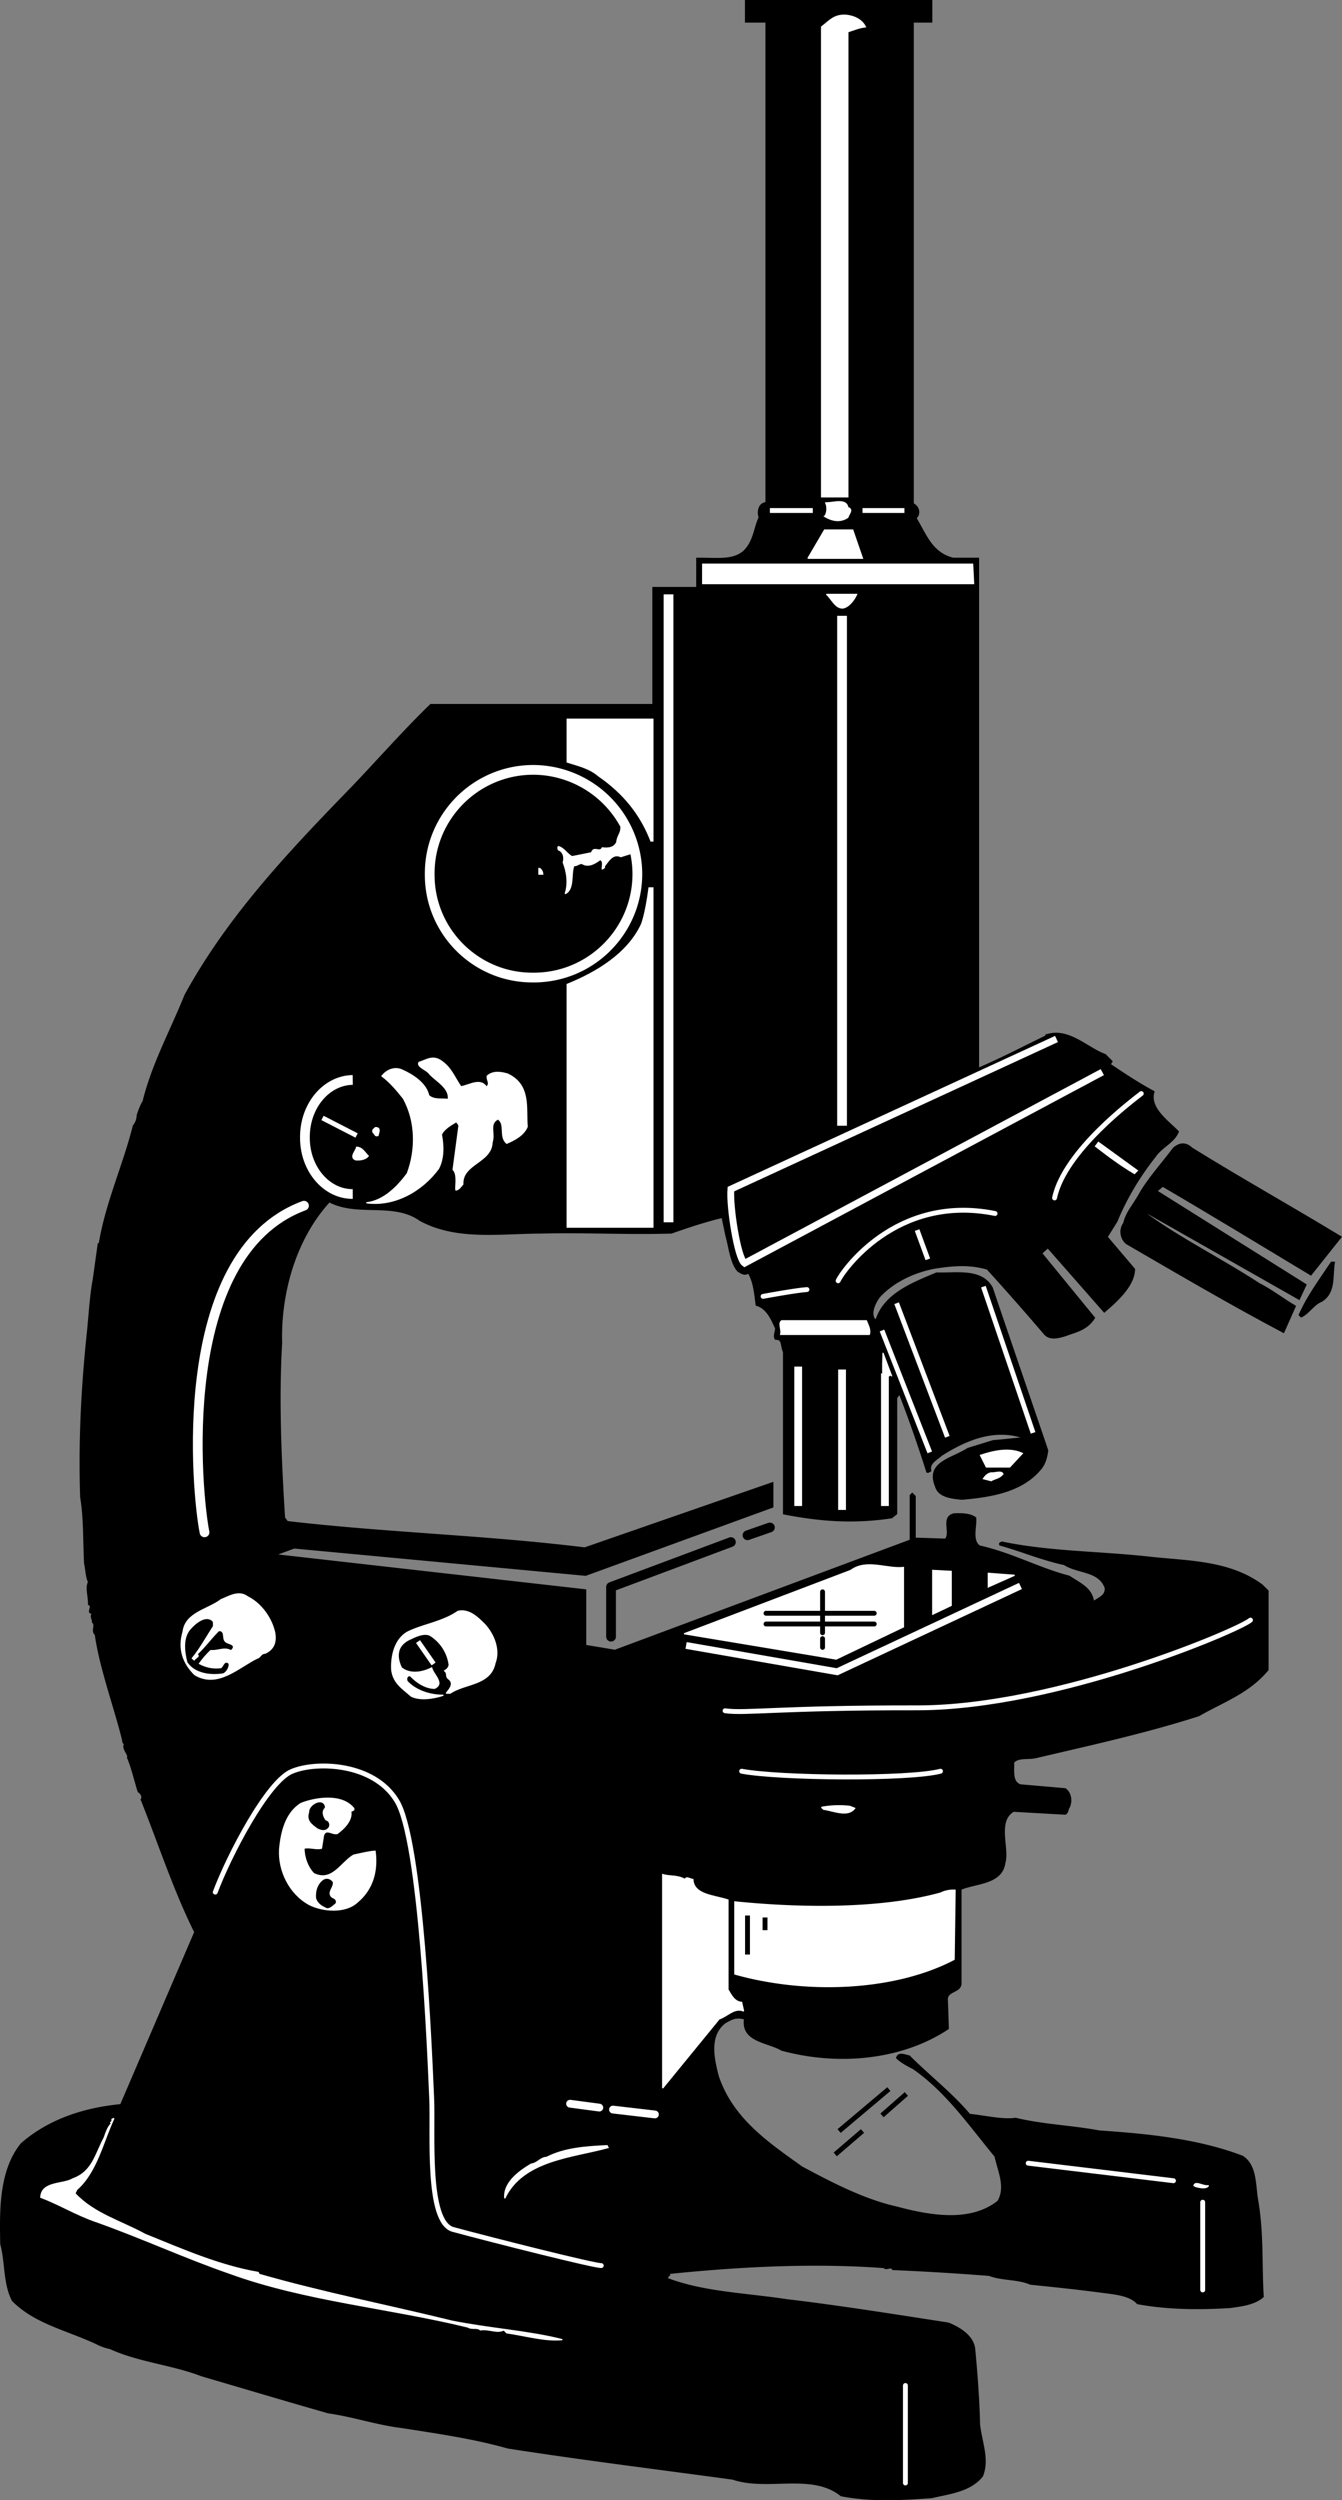 <svg xmlns="http://www.w3.org/2000/svg" width="137.673" height="256.424"><rect width="100%" height="100%" fill="#808080" stroke="none"/><path d="M80.384 138.658c-.3-.598-.066-1.36-.8-1.297-.27-.164-.04-.77 0-1.102-.465-1.02-.922-2.09-2-2.398-.149-.992-.212-2.309-.801-3.301-.426.29-.79-.023-1.098-.2-.75-.882-.86-2.402-1.203-3.6l-.399-1.9c-1.785.423-3.535 1.016-5.199 1.598-4.644.133-8.73-.113-13.402 0-4.207.012-8.676.735-12.399-1.3-2.71-1.93-6.363-.383-9.3-1.899-3.383 3.711-5.043 9.184-4.899 14.5-.34 5.848-.07 11.926.301 17.899l.297.402c10.234 1.188 20.281 1.441 30.5 2.7l19.3-6.7v2.5l-19.199 7-29.898-2.8-1.902.698 31.8 3.602v5.7l3 .5 30.301-11.302v-4.597l.2-.203.3.3v4.301l3.098.102c.625-.637-.488-2.297.902-2.602.805-.015 1.606-.027 2.2.399.109.84-.426 2.289.398 2.902 3.242.715 6.113 2.3 9.203 3.098 1.098.726 2.309 1.222 2.5 2.601.547-.39 1.262-.601 1.2-1.398-.626-1.793-2.86-1.512-4.2-2.403-2.29-.484-4.426-1.402-6.602-2-.117-.203.082-.246.2-.3 4.98 1.043 10.175.976 15.601 1.601 3.89.383 7.883.422 11.098 2.801l.601.598v8.101c-1.945 2.364-4.597 3.258-7.101 4.7-5.598 1.788-11.055 2.968-16.7 4.3-.808.188-1.816-.074-2.3.5.031.871-.188 1.996.703 2.301l4.598.398c.574.387.707 1.266.402 1.903-.156.21-.11.57-.402.699l-5.301-.3c-1.754 1.027-.461 3.804-.899 5.3-.296 2.156-2.91 2.043-4.5 2.7v9.698c-.062.918-1.515.704-1.398 1.7l.098 2.902c-4.848 3.23-11.438 3.75-17.098 2.2-1.426-.84-4.148-.872-3.8-3.2-.872-.223-1.27-.016-2 .398-1.68 1.313-1.196 3.582-.7 5.5 1.457 4.29 4.941 6.707 8.598 9.301 3.062 1.64 6.336 3.344 9.699 4.102 3.305.879 7.523 1.68 10.402-.602.852-1.465.024-3.09-.3-4.601-2.645-3.196-4.989-6.633-8.399-9-.559-.282-1.285-.668-1.703-1.098.2-.645.883-.258 1.3-.2 2.145 2.134 4.215 3.696 6.2 6 1.582.153 3.348.598 4.703.4 2.855.683 5.617.753 8.598 1.3 5.035.344 10.125.852 14.699 2.598 1.36.906 1.27 2.707 1.5 4.3.625 3.512.402 6.598.601 10.102-.882.79-2.238.934-3.398 1.098-3.156.195-6.398.175-9.5-.399-.805-.914-2.488-1.004-3.902-1.199-2.516-.332-4.559-.535-7.098-.8-1.195-.548-2.914-.395-4.203-.9a281.715 281.715 0 0 0-9.899-.6c-.203-.407-.632.12-.898-.2-7.352-.54-15.023-.121-22 .598v.203h-.102c-.101.25.055.047-.199.297 3.723 1.449 8.13 1.566 12.301 2.203 5.613.664 11.148 1.562 16.598 2.398 1.015.406 2.511 1.219 2.699 2.602.246 2.57.457 5.449.5 7.797.234 1.925.984 3.593.3 5.3-1.253 1.57-3.413 1.77-5.199 2.2-3.16.218-6.277.398-9.3-.2-2.996-2.414-7.559-.488-11.098-1.699-7.785-1.062-15.445-2.004-23.102-3.199-3.504-1-7.273-1.531-10.898-2.102-2.395-.277-5.008-1.152-7.5-1.5-4.379-1.246-8.645-2.527-13-3.8-2.969-1.153-6.457-1.45-9.402-2.797a5.213 5.213 0 0 1-1.399-.5c-3.035-1.418-6.289-2.078-8.601-4.403-.922-1.777-.684-3.902-1.2-5.8-.058-3.293-.175-7.493 2.102-10.297 2.75-2.406 6.328-3.633 10.2-4l7.597-17.703c-2.16-4.344-3.727-9.196-5.5-13.598.207-.29-.043-.645-.297-.8-.367-1.153-.672-2.509-1.102-3.5.164-.286-.605-.91-.3-1.4-.114-.034-.2-.195-.2-.402-.824-3.335-2.34-7.468-2.8-10.8-.45-.414.101-.946-.301-1.297.031-.32-.254-.555 0-.903-.7-.004.125-.738-.399-.898.028-.832-.308-1.707 0-2.3-.25-.528-.265-1.325-.398-1.9-.121-2.343-.043-4.663-.402-6.8-.184-5.617.078-11.14.699-17 .195-1.996.281-3.68.601-5.402l.5-3.598h.102c.703-4.23 2.477-8.023 3.5-12.102.254-.347.371-.59.398-1.097.118-.336.344-1.02.602-1.403.945-3.84 2.844-7.273 4.297-10.898 4.453-8.125 10.644-14.652 17.203-21.402 2.648-2.774 5.398-5.899 8-8.399h22.797v-12h4.5v-3c2.11-.023 3.617.266 4.8-.699 1.06-1.035 1.036-2.223 1.602-3.5-.199-.566-.047-1.45.7-1.5V2.26h-2.102V.06h19.101v2.2h-1.898v49.398c.473.265.664.703.5 1.203l-.203.297c1.012 1.672 1.62 3.566 3.8 4.101h2.602v52.301c2.332-1 4.63-2.2 6.899-3.3v-.102c2.336-.801 4.214 1.324 6.101 2l.7.703-.2.297c1.504 1.011 2.922 1.949 4.5 2.8-.535 1.688 1.492 3.051 2.5 4.102-.449 1.14-1.722 1.563-2.402 2.598-1.66 2.09-3.02 4.433-3.899 6.601l-1 1.602 2.801 3.297c0 1.718-1.91 3.39-3.101 4.402l-5.801-6.602c-.13.204-.445.368-.598.602l5.399 6.598c-.762 1.226-1.887 1.414-2.899 1.8-.738.239-1.66.477-2.199-.097a284.384 284.384 0 0 0-5.902-6.703c-1.82-.532-3.45-.399-5.399-.098-2.113.398-4.312 1.43-5.699 3-.414.586-.875 1.512-.5 2.2l.2.1c.831-2.695 3.89-3.827 6.198-4.8 2.063.074 4.586-.477 5.7 1.5 1.863 5.492 3.808 11.137 5.699 16.7-.098.726-.285 1.448-.797 2-1.914 2.25-5.102 2.75-8 3-.945-.099-2.387-.192-2.703-1.302-1.031-2.507 1.664-2.824 3.3-3.898l2.602-.8c.824-.063 1.95-.188 3.098-.302-3.094-1.035-6.031.301-8.399 1.801-.437.43-1.308.77-1.101 1.602-.153.047-.23.207-.399.097a133.408 133.408 0 0 0-2.8-8l-.301.403v11.898l-.5.399c-3.895.59-7.332.336-11.098-.399v-16.601"/><path fill="none" stroke="#000" stroke-linecap="square" stroke-miterlimit="2" stroke-width=".12" d="M80.384 138.658c-.3-.598-.066-1.36-.8-1.297-.27-.164-.04-.77 0-1.102-.465-1.02-.922-2.09-2-2.398-.149-.992-.212-2.309-.801-3.301-.426.29-.79-.023-1.098-.2-.75-.882-.86-2.402-1.203-3.6l-.399-1.9c-1.785.423-3.535 1.016-5.199 1.598-4.644.133-8.73-.113-13.402 0-4.207.012-8.676.735-12.399-1.3-2.71-1.93-6.363-.383-9.3-1.899-3.383 3.711-5.043 9.184-4.899 14.5-.34 5.848-.07 11.926.301 17.899l.297.402c10.234 1.188 20.281 1.441 30.5 2.7l19.3-6.7v2.5l-19.199 7-29.898-2.8-1.902.698 31.8 3.602v5.7l3 .5 30.301-11.302v-4.597l.2-.203.3.3v4.301l3.098.102c.625-.637-.488-2.297.902-2.602.805-.015 1.606-.027 2.2.399.109.84-.426 2.289.398 2.902 3.242.715 6.113 2.3 9.203 3.098 1.098.726 2.309 1.222 2.5 2.601.547-.39 1.262-.601 1.2-1.398-.626-1.793-2.86-1.512-4.2-2.403-2.29-.484-4.426-1.402-6.602-2-.117-.203.082-.246.2-.3 4.98 1.043 10.175.976 15.601 1.601 3.89.383 7.883.422 11.098 2.801l.601.598v8.101c-1.945 2.364-4.597 3.258-7.101 4.7-5.598 1.788-11.055 2.968-16.7 4.3-.808.188-1.816-.074-2.3.5.031.871-.188 1.996.703 2.301l4.598.398c.574.387.707 1.266.402 1.903-.156.21-.11.57-.402.699l-5.301-.3c-1.754 1.027-.461 3.804-.899 5.3-.296 2.156-2.91 2.043-4.5 2.7v9.698c-.062.918-1.515.704-1.398 1.7l.098 2.902c-4.848 3.23-11.438 3.75-17.098 2.2-1.426-.84-4.148-.872-3.8-3.2-.872-.223-1.27-.016-2 .398-1.68 1.313-1.196 3.582-.7 5.5 1.457 4.29 4.941 6.707 8.598 9.301 3.062 1.64 6.336 3.344 9.699 4.102 3.305.879 7.523 1.68 10.402-.602.852-1.465.024-3.09-.3-4.601-2.645-3.196-4.989-6.633-8.399-9-.559-.282-1.285-.668-1.703-1.098.2-.645.883-.258 1.3-.2 2.145 2.134 4.215 3.696 6.2 6 1.582.153 3.347.598 4.703.4 2.855.683 5.617.753 8.598 1.3 5.035.344 10.125.852 14.699 2.598 1.36.906 1.27 2.707 1.5 4.3.625 3.512.402 6.598.601 10.102-.882.79-2.238.934-3.398 1.098-3.156.195-6.398.175-9.5-.399-.805-.914-2.488-1.004-3.902-1.199-2.516-.332-4.559-.535-7.098-.8-1.195-.548-2.914-.395-4.203-.9a281.715 281.715 0 0 0-9.899-.6c-.203-.407-.632.12-.898-.2-7.352-.54-15.023-.121-22 .598v.203h-.102c-.101.25.055.047-.199.297 3.723 1.449 8.13 1.566 12.301 2.203 5.613.664 11.148 1.562 16.598 2.398 1.015.406 2.511 1.219 2.699 2.602.246 2.57.457 5.449.5 7.797.234 1.925.984 3.593.3 5.3-1.253 1.57-3.413 1.77-5.199 2.2-3.16.218-6.277.398-9.3-.2-2.996-2.414-7.559-.488-11.098-1.699-7.785-1.062-15.445-2.004-23.102-3.199-3.504-1-7.273-1.531-10.898-2.102-2.395-.277-5.008-1.152-7.5-1.5-4.379-1.246-8.645-2.527-13-3.8-2.969-1.153-6.457-1.45-9.402-2.797a5.213 5.213 0 0 1-1.399-.5c-3.035-1.418-6.289-2.078-8.601-4.403-.922-1.777-.684-3.902-1.2-5.8-.058-3.293-.175-7.493 2.102-10.297 2.75-2.406 6.328-3.633 10.2-4l7.597-17.703c-2.16-4.344-3.727-9.196-5.5-13.598.207-.29-.043-.645-.297-.8-.367-1.153-.672-2.509-1.102-3.5.164-.286-.605-.91-.3-1.4-.114-.034-.2-.195-.2-.402-.824-3.335-2.34-7.468-2.8-10.8-.45-.414.101-.946-.301-1.297.031-.32-.254-.555 0-.903-.7-.004.125-.738-.399-.898.028-.832-.308-1.707 0-2.3-.25-.528-.265-1.325-.398-1.9-.121-2.343-.043-4.663-.402-6.8-.184-5.617.078-11.14.699-17 .195-1.996.281-3.68.601-5.402l.5-3.598h.102c.703-4.23 2.477-8.023 3.5-12.102.254-.347.371-.59.398-1.097.118-.336.344-1.02.602-1.403.945-3.84 2.844-7.273 4.297-10.898 4.453-8.125 10.644-14.652 17.203-21.402 2.648-2.774 5.398-5.899 8-8.399h22.797v-12h4.5v-3c2.11-.023 3.617.266 4.8-.699 1.06-1.035 1.036-2.223 1.602-3.5-.199-.566-.047-1.45.7-1.5V2.26h-2.102V.06h19.101v2.2h-1.898v49.398c.473.265.664.703.5 1.203l-.203.297c1.012 1.672 1.62 3.566 3.8 4.101h2.602v52.301c2.332-1 4.63-2.2 6.899-3.3v-.102c2.336-.801 4.214 1.324 6.101 2l.7.703-.2.297c1.504 1.011 2.922 1.949 4.5 2.8-.535 1.688 1.492 3.051 2.5 4.102-.449 1.14-1.722 1.563-2.402 2.598-1.66 2.09-3.02 4.433-3.899 6.601l-1 1.602 2.801 3.297c0 1.718-1.91 3.39-3.101 4.402l-5.801-6.602c-.13.204-.445.368-.598.602l5.399 6.598c-.762 1.226-1.887 1.414-2.899 1.8-.738.239-1.66.477-2.199-.097a284.384 284.384 0 0 0-5.902-6.703c-1.82-.532-3.45-.399-5.399-.098-2.113.398-4.312 1.43-5.699 3-.414.586-.875 1.512-.5 2.2l.2.1c.831-2.695 3.89-3.827 6.198-4.8 2.063.074 4.586-.477 5.7 1.5 1.863 5.492 3.808 11.137 5.699 16.7-.098.726-.285 1.448-.797 2-1.914 2.25-5.102 2.75-8 3-.945-.099-2.387-.192-2.703-1.302-1.031-2.507 1.664-2.824 3.3-3.898l2.602-.8c.824-.063 1.95-.188 3.098-.302-3.094-1.035-6.031.301-8.399 1.801-.437.43-1.308.77-1.101 1.602-.153.047-.23.207-.399.097a133.408 133.408 0 0 0-2.8-8l-.301.403v11.898l-.5.399c-3.895.59-7.332.336-11.098-.399zm0 0"/><path fill="#fff" d="M84.283 50.958V2.76c.84-.644 1.27-1.262 2.5-1.199.77.062 1.656.445 2 1.2-.61.05-1.286.34-1.801.5v47.698h-2.7"/><path fill="none" stroke="#fff" stroke-linecap="square" stroke-miterlimit="2" stroke-width=".12" d="M84.283 50.958V2.76c.84-.644 1.27-1.262 2.5-1.199.77.062 1.656.445 2 1.2-.61.05-1.286.34-1.801.5v47.698Zm0 0"/><path fill="#fff" d="M86.982 52.06c.617.172.066.703 0 1-.797.559-1.68.332-2.399-.102.227-.156.371-.96.102-1.398.703.07 2.133-.516 2.297.5"/><path fill="none" stroke="#fff" stroke-linecap="square" stroke-miterlimit="2" stroke-width=".12" d="M86.982 52.06c.617.172.066.703 0 1-.797.559-1.68.332-2.399-.102.227-.156.371-.96.102-1.398.703.07 2.133-.516 2.297.5zm0 0"/><path fill="#fff" d="M88.482 57.26h-5.598l1.7-2.9h2.898l1 2.9"/><path fill="none" stroke="#fff" stroke-linecap="square" stroke-miterlimit="2" stroke-width=".12" d="M88.482 57.26h-5.598l1.7-2.9h2.898zm0 0"/><path fill="#fff" d="M99.884 59.86h-27.8v-2h27.699l.101 2"/><path fill="none" stroke="#fff" stroke-linecap="square" stroke-miterlimit="2" stroke-width=".12" d="M99.884 59.86h-27.8v-2h27.699zm0 0"/><path fill="#fff" d="M87.884 60.958c-.23.528-.77 1.282-1.402 1.403-.8.062-1.227-1.047-1.7-1.403h3.102"/><path fill="none" stroke="#fff" stroke-linecap="square" stroke-miterlimit="2" stroke-width=".12" d="M87.884 60.958c-.23.528-.77 1.282-1.402 1.403-.8.062-1.227-1.047-1.7-1.403zm0 0"/><path fill="#fff" d="M66.982 73.76v12.5h-.2c-1.05-2.704-2.75-4.872-5.398-6.7-.922-.79-2.086-1.047-3.199-1.402v-4.399h8.797"/><path fill="none" stroke="#fff" stroke-linecap="square" stroke-miterlimit="2" stroke-width=".12" d="M66.982 73.76v12.5h-.2c-1.05-2.704-2.75-4.872-5.398-6.7-.922-.79-2.086-1.047-3.199-1.402v-4.399zm0 0"/><path fill="#fff" d="M63.685 87.86c-.8-.37-1.23.395-1.703 1 .129.165-.113.169-.2.298-.035-.29.196-.813-.199-1-.523.367-1.074.734-1.699.5-.387-.305-.656.218-1 .101-.363.813.067 2.442-.902 2.899.355-1.086.176-2.203-.2-3.2.15-.52.016-1.113-.5-1.3-.09-.203-.054-.407.102-.297.488.16.82.754 1.301 1l2-.403c.223-.734.836.055 1.098-.5.57.063 1.21.047 1.5-.597.008-.559.48-.969.402-1.5.516.363 1.059 1.633 1.297 2.597l-1.297.403"/><path fill="none" stroke="#fff" stroke-linecap="square" stroke-miterlimit="2" stroke-width=".12" d="M63.685 87.86c-.8-.37-1.23.395-1.703 1 .129.165-.113.169-.2.298-.035-.29.196-.813-.199-1-.523.367-1.074.734-1.699.5-.387-.305-.656.218-1 .101-.363.813.067 2.442-.902 2.899.355-1.086.176-2.203-.2-3.2.15-.52.016-1.113-.5-1.3-.09-.203-.054-.407.102-.297.488.16.82.754 1.301 1l2-.403c.223-.734.836.055 1.098-.5.57.063 1.21.047 1.5-.597.007-.559.48-.969.402-1.5.516.363 1.059 1.633 1.297 2.597zm0 0"/><path fill="#fff" d="M55.685 89.658h-.402v-.598c.226.004.394.363.402.598"/><path fill="none" stroke="#fff" stroke-linecap="square" stroke-miterlimit="2" stroke-width=".12" d="M55.685 89.658h-.402v-.598c.226.004.394.363.402.598zm0 0"/><path fill="#fff" d="M58.185 125.86h8.797v-34.8h-.399c-.125 1.012-.449 2.965-.8 3.8-1.45 3.024-4.637 4.9-7.598 6.098v24.903"/><path fill="none" stroke="#fff" stroke-linecap="square" stroke-miterlimit="2" stroke-width=".12" d="M58.185 125.86h8.797v-34.8h-.399c-.125 1.012-.449 2.965-.8 3.8-1.45 3.024-4.637 4.9-7.598 6.098zm0 0"/><path fill="#fff" d="M47.283 111.458c.832-.132 1.98-.914 2.601 0 .04.153.153-.128.2-.199.105-.293-.137-.488-.102-.898.586-.524 1.39-.418 2.101-.203 2.395 1.129 1.836 3.539 2 5.402-.351.863-1.304 1.36-2.101 1.7-.809-.673-.074-1.966-.899-2.5-.972.527-.277 1.437-.601 2.398-.059 2.086-3.098 2.18-3 4.3-.215.243-.371.528-.7.602-.113-.227.223-1.594-.3-2.102l.601-4.5c-.054-.152-.136-.312-.3-.398-.551.34-1.227.71-1.5 1.3.226 1.173.25 2.454-.301 3.5-1.707 2.313-4.52 3.888-7.399 3.5 1.79-.195 3.204-1.66 4.2-3 .933-2.495.879-5.374-.399-7.702-.66-.836-1.355-1.664-2.199-2.297.5-.64 1.336-.977 2.098-.602 1.132.508 2.43 1.367 2.699 2.602.562.508 1.398.293 2 .398.18-1.16-1.195-1.855-1.899-2.601-.316-.473-1.363-.735-1.101-1.2.765-.234 1.355-.726 2.203-.199 1.098.719 1.394 1.672 2.098 2.7"/><path fill="none" stroke="#fff" stroke-linecap="square" stroke-miterlimit="2" stroke-width=".12" d="M47.283 111.458c.832-.132 1.98-.914 2.601 0 .04.153.153-.128.2-.199.105-.293-.137-.488-.102-.898.586-.524 1.39-.418 2.101-.203 2.395 1.129 1.836 3.539 2 5.402-.351.863-1.304 1.36-2.101 1.7-.809-.673-.074-1.966-.899-2.5-.972.527-.277 1.437-.601 2.398-.059 2.086-3.098 2.18-3 4.3-.215.243-.371.528-.7.602-.113-.227.223-1.594-.3-2.102l.601-4.5c-.054-.152-.136-.312-.3-.398-.551.34-1.227.71-1.5 1.3.226 1.173.25 2.454-.301 3.5-1.707 2.313-4.52 3.888-7.399 3.5 1.79-.195 3.204-1.66 4.2-3 .933-2.495.879-5.374-.399-7.702-.66-.836-1.355-1.664-2.199-2.297.5-.64 1.336-.977 2.098-.602 1.132.508 2.43 1.367 2.699 2.602.562.508 1.398.293 2 .398.18-1.16-1.195-1.855-1.899-2.601-.316-.473-1.363-.735-1.101-1.2.765-.234 1.355-.726 2.203-.199 1.098.719 1.394 1.672 2.098 2.7zm0 0"/><path fill="#fff" d="m38.884 116.06-.101.398c-.332.125-.297-.156-.5-.3-.164-.328.152-.375.199-.5.273-.043.472.074.402.402"/><path fill="none" stroke="#fff" stroke-linecap="square" stroke-miterlimit="2" stroke-width=".12" d="m38.884 116.06-.101.398c-.332.125-.297-.156-.5-.3-.164-.328.152-.375.199-.5.273-.043.472.074.402.402zm0 0"/><path fill="#fff" d="M37.783 118.56c-.25.32-.766.45-1.301.398-.672-.289.035-.898.101-1.3.606.027.817.543 1.2.902"/><path fill="none" stroke="#fff" stroke-linecap="square" stroke-miterlimit="2" stroke-width=".12" d="M37.783 118.56c-.25.32-.766.45-1.301.398-.672-.289.035-.898.101-1.3.606.027.817.543 1.2.902zm0 0"/><path fill="#fff" d="M116.384 120.36c-1.508-.898-2.644-1.757-4-2.8l.301-.402 4 2.902-.3.3"/><path fill="none" stroke="#fff" stroke-linecap="square" stroke-miterlimit="2" stroke-width=".12" d="M116.384 120.36c-1.508-.898-2.644-1.757-4-2.8l.301-.402 4 2.902zm0 0"/><path d="M131.685 136.658c-5.383-2.844-10.8-6.024-16.102-9.098-.566-.418-.824-1.375-.3-2.102.246-1.046.8-1.636 1.5-2.8.882-1.645 2.414-3.313 3.601-4.899.692-.61 1.332-.543 1.899 0 5.023 3.117 10.156 5.98 15.3 9.102l-3.101 3.898c-5.05-3.043-10.149-6.148-15.2-9.101l-.597.5 15.297 9.601-.7 1.5-15.5-8.8-.097.101c3.535 2.547 7.73 4.633 11.5 7.098 1.21.601 2.469 1.578 3.7 2.3l-1.2 2.7"/><path fill="none" stroke="#000" stroke-linecap="square" stroke-miterlimit="2" stroke-width=".12" d="M131.685 136.658c-5.383-2.844-10.8-6.024-16.102-9.098-.566-.418-.824-1.375-.3-2.102.246-1.046.8-1.636 1.5-2.8.882-1.645 2.414-3.313 3.601-4.899.692-.61 1.332-.543 1.899 0 5.023 3.117 10.156 5.98 15.3 9.102l-3.101 3.898c-5.05-3.043-10.149-6.148-15.2-9.101l-.597.5 15.297 9.601-.7 1.5-15.5-8.8-.097.101c3.535 2.547 7.73 4.633 11.5 7.098 1.21.601 2.469 1.578 3.7 2.3zm0 0"/><path d="M136.884 129.458c-.234 1.528.117 3.122-1.3 4-.84.32-1.344 1.293-2.102 1.602l-.2-.2c.883-1.988 2.055-3.53 3.301-5.402h.301"/><path fill="none" stroke="#000" stroke-linecap="square" stroke-miterlimit="2" stroke-width=".12" d="M136.884 129.458c-.234 1.528.117 3.122-1.3 4-.84.32-1.344 1.293-2.102 1.602l-.2-.2c.883-1.988 2.055-3.53 3.301-5.402zm0 0"/><path fill="#fff" d="M88.884 135.458c.168.442.457.914.301 1.403h-9.102c.137-.48-.273-1.153.102-1.403h8.7"/><path fill="none" stroke="#fff" stroke-linecap="square" stroke-miterlimit="2" stroke-width=".12" d="M88.884 135.458c.168.442.457.914.301 1.403h-9.102c.137-.48-.273-1.153.102-1.403zm0 0"/><path fill="#fff" d="M90.685 147.958c.059-3.242-.219-5.941-.102-9.199l.899 2.399c-.078-.278-.235-.036-.399 0l-.398 6.8"/><path fill="none" stroke="#fff" stroke-linecap="square" stroke-miterlimit="2" stroke-width=".12" d="M90.685 147.958c.059-3.242-.219-5.941-.102-9.199l.899 2.399c-.078-.278-.235-.036-.399 0zm0 0"/><path fill="#fff" d="m101.185 150.458-.602-1.199c1.313-.437 2.942-.824 4.301-.199l-1.3 1.398h-2.399"/><path fill="none" stroke="#fff" stroke-linecap="square" stroke-miterlimit="2" stroke-width=".12" d="m101.185 150.458-.602-1.199c1.313-.437 2.942-.824 4.301-.199l-1.3 1.398zm0 0"/><path fill="#fff" d="M102.884 151.158c-.3.457-.82.465-1.199.703l-.8-.203c.175-.258.41-.543.8-.598.371.043 1.043-.25 1.2.098"/><path fill="none" stroke="#fff" stroke-linecap="square" stroke-miterlimit="2" stroke-width=".12" d="M102.884 151.158c-.3.457-.82.465-1.199.703l-.8-.203c.175-.258.41-.543.8-.598.371.043 1.043-.25 1.2.098zm0 0"/><path fill="#fff" d="m92.685 166.86-6.902 3.298-15.598-2.598 17.098-6.5c1.609-1.195 3.707-.11 5.402-.3v6.1"/><path fill="none" stroke="#fff" stroke-linecap="square" stroke-miterlimit="2" stroke-width=".12" d="m92.685 166.86-6.902 3.298-15.598-2.598 17.098-6.5c1.609-1.195 3.707-.11 5.402-.3zm0 0"/><path fill="#fff" d="m97.583 164.658-1.898.902v-4.5l1.898.098v3.5"/><path fill="none" stroke="#fff" stroke-linecap="square" stroke-miterlimit="2" stroke-width=".12" d="m97.583 164.658-1.898.902v-4.5l1.898.098zm0 0"/><path fill="#fff" stroke="#fff" stroke-linecap="square" stroke-miterlimit="2" stroke-width=".12" d="m104.083 161.56-2.699 1.2v-1.4zm0 0"/><path fill="#fff" d="M28.185 167.458c.176.997-.133 1.723-1 2.102-.445.008-.477.445-.8.5-1.938.95-4.06 3.105-6.403 1.7-1.184-1.169-1.73-2.637-1.2-4.4.239-1.972 2.516-2.253 3.903-3.3.789-.316 1.816-.973 2.7-.3 1.46.722 2.491 2.265 2.8 3.698"/><path fill="none" stroke="#fff" stroke-linecap="square" stroke-miterlimit="2" stroke-width=".12" d="M28.185 167.458c.176.997-.133 1.723-1 2.102-.445.008-.477.445-.8.5-1.938.95-4.06 3.105-6.403 1.7-1.184-1.169-1.73-2.637-1.2-4.4.239-1.972 2.516-2.253 3.903-3.3.789-.316 1.816-.973 2.7-.3 1.46.722 2.491 2.265 2.8 3.698zm0 0"/><path fill="#fff" d="M42.185 168.06c-.52.207-1.18.645-1.3 1.398-.095.489.034 1.047.3 1.602.918.707 2.152.48 3.098 0 .093.344.421.738.601 1.098.235.472.2.754-.3 1-.977-.02-1.825-.606-2.5-1.297-.34-.051-.454.351-.301.597.87.938 2.359 1.43 3.699 1.403-.735.258-2.29.605-3.297.097-.977-.855-1.828-1.359-2-2.699-.082-1.578.406-3.386 1.898-4 1.524-.683 3.399-.957 4.899-2 1.117-.246 1.972.578 2.703 1.301.984 1.047 1.613 2.637 1.098 4-.457 2.293-3.102 2.063-4.598 3.098h-.402c.23-.325.937-.977.199-1.5-.278-.219-.043-.625-.399-.797.23-.106.43-.266.5-.602a4.222 4.222 0 0 0-1.898-3c-.523-.343-1.395-.008-2 .301"/><path fill="none" stroke="#fff" stroke-linecap="square" stroke-miterlimit="2" stroke-width=".12" d="M42.185 168.06c-.52.207-1.18.645-1.3 1.398-.095.489.034 1.047.3 1.602.918.707 2.152.48 3.098 0 .093.344.421.738.601 1.098.235.472.2.754-.3 1-.977-.02-1.825-.606-2.5-1.297-.34-.051-.454.351-.301.597.87.938 2.359 1.43 3.699 1.403-.735.258-2.29.605-3.297.097-.977-.855-1.828-1.359-2-2.699-.082-1.578.406-3.386 1.898-4 1.524-.683 3.399-.957 4.899-2 1.117-.246 1.972.578 2.703 1.301.984 1.047 1.613 2.637 1.098 4-.457 2.293-3.102 2.063-4.598 3.098h-.402c.23-.325.937-.977.199-1.5-.278-.219-.043-.625-.399-.797.23-.106.43-.266.5-.602a4.222 4.222 0 0 0-1.898-3c-.523-.343-1.395-.008-2 .301zm0 0"/><path d="M21.783 166.36v.4c-.676 1.03-1.375 2.323-2.2 3.3.09.195.207.191.399.398-.031-.328.687-.421.402-.8.82-.79 1.29-1.48 2.098-2.297.496-.047.23.68.5 1 .222.39 1.219.293.703.797-.719-.364-1.352.09-2.102 0-.523.472-.914.96-1.3 1.5.804.453 1.527.597 2.402.5.32-.164.348-.762.7-.5.058.25-.173.734-.5.902-1.427.223-2.911-.07-3.602-1.102-.266-1.03-.454-2.425.3-3.3.579-.672 1.606-1.45 2.2-.797"/><path fill="none" stroke="#000" stroke-linecap="square" stroke-miterlimit="2" stroke-width=".12" d="M21.783 166.36v.4c-.676 1.03-1.375 2.323-2.2 3.3.09.195.207.191.399.398-.031-.328.687-.421.402-.8.82-.79 1.29-1.48 2.098-2.297.496-.047.23.68.5 1 .222.39 1.219.293.703.797-.719-.364-1.352.09-2.102 0-.523.472-.914.96-1.3 1.5.804.453 1.527.597 2.402.5.32-.164.348-.762.7-.5.058.25-.173.734-.5.902-1.427.223-2.911-.07-3.602-1.102-.266-1.03-.454-2.425.3-3.3.579-.672 1.606-1.45 2.2-.797zm0 0"/><path fill="#fff" d="M36.283 185.458c.113.215-.164.258-.301.301.195.918-.711 1.813-1.399 2.301-.543.094-1.152-.574-1.398.2l-.203 1.3c-.594.145-1.238-.16-1.797 0 .02.969.36 1.922 1 2.598 1.906.918 2.789-1.137 4.098-1.899.754-.156 1.632-.375 2.199-.398.27 2.05-.258 3.898-1.797 5.199-1.254 1.191-3.578.953-4.902.3-2.07-1.085-3.235-3.503-3.098-5.702.152-1.766.637-3.739 2.2-4.7 1.448-.57 4.16-1.023 5.398.5"/><path fill="none" stroke="#fff" stroke-linecap="square" stroke-miterlimit="2" stroke-width=".12" d="M36.283 185.458c.113.215-.164.258-.301.301.195.918-.711 1.813-1.399 2.301-.543.094-1.152-.574-1.398.2l-.203 1.3c-.594.145-1.238-.16-1.797 0 .02.969.36 1.922 1 2.598 1.906.918 2.789-1.137 4.098-1.899.754-.156 1.632-.375 2.199-.398.27 2.05-.258 3.898-1.797 5.199-1.254 1.191-3.578.953-4.902.3-2.07-1.085-3.235-3.503-3.098-5.702.152-1.766.637-3.739 2.2-4.7 1.448-.57 4.16-1.023 5.398.5zm0 0"/><path d="M33.283 185.36c-.446.419-.192 1.052.101 1.4.352.042.442.519.2.698-.27.309-.712.16-1 0-.563-.425-1.09-.777-.801-1.597-.075-.664 1.351-1.488 1.5-.5"/><path fill="none" stroke="#000" stroke-linecap="square" stroke-miterlimit="2" stroke-width=".12" d="M33.283 185.36c-.446.419-.192 1.052.101 1.4.352.042.442.519.2.698-.27.309-.712.16-1 0-.563-.425-1.09-.777-.801-1.597-.075-.664 1.351-1.488 1.5-.5zm0 0"/><path fill="#fff" d="M87.685 185.458c-.707.926-2.078.274-3.203.102l-.2-.2a9.923 9.923 0 0 1 2.903-.1l.5.198"/><path fill="none" stroke="#fff" stroke-linecap="square" stroke-miterlimit="2" stroke-width=".12" d="M87.685 185.458c-.707.926-2.078.274-3.203.102l-.2-.2a9.923 9.923 0 0 1 2.903-.1zm0 0"/><path d="M34.083 193.06c.059.496-.613.945-.199 1.5.16.234.598.188.5.598-.25.199-.683.687-1 .402-.37-.145-.777-.457-.902-.902-.055-.75.172-1.395.703-1.797.3-.215.703-.102.898.199"/><path fill="none" stroke="#000" stroke-linecap="square" stroke-miterlimit="2" stroke-width=".12" d="M34.083 193.06c.059.496-.613.945-.199 1.5.16.234.598.188.5.598-.25.199-.683.687-1 .402-.37-.145-.777-.457-.902-.902-.055-.75.172-1.395.703-1.797.3-.215.703-.102.898.199zm0 0"/><path fill="#fff" d="M74.685 204.06c.32.55.68 1.262 1.398 1.3l.2.9c-.91-.419-1.692.554-2.5.8l-5.801 7.098v-21.899c.805.223 1.5.047 2.3.5.126-.347.489-.035.801 0 .078 1.598 2.184 1.637 3.602 2.102v9.199"/><path fill="none" stroke="#fff" stroke-linecap="square" stroke-miterlimit="2" stroke-width=".12" d="M74.685 204.06c.32.55.68 1.262 1.398 1.3l.2.9c-.91-.419-1.692.554-2.5.8l-5.801 7.098v-21.899c.805.223 1.5.047 2.3.5.126-.347.489-.035.801 0 .079 1.598 2.184 1.637 3.602 2.102zm0 0"/><path fill="#fff" d="M75.384 195.06c6.492.656 14.824.824 21.098-.902a2.933 2.933 0 0 1 1.5-.297l-.098 7.097c-6.05 3.176-15.062 3.59-22.5 1.5v-7.398"/><path fill="none" stroke="#fff" stroke-linecap="square" stroke-miterlimit="2" stroke-width=".12" d="M75.384 195.06c6.492.656 14.824.824 21.098-.902a2.933 2.933 0 0 1 1.5-.297l-.098 7.097c-6.05 3.176-15.062 3.59-22.5 1.5zm0 0"/><path fill="#fff" d="m7.884 224.56-.199.398c1.945 2.09 4.719 2.84 7.2 4.2 3.773 1.527 7.605 3.218 11.597 3.902l.101.2c6.559 1.882 13.106 3.16 19.801 4.8 3.828.77 7.836 1.016 11.301 1.898-1.809.164-3.656-.398-5.703-.699l-.297-.3c-.703.374-1.43-.133-2.402 0-.352-.31-.829-.02-1.301-.301-8.008-1.961-16.664-2.684-24.399-5.5-4.629-1.598-9.109-3.676-13.699-5.297-2.05-.7-3.793-1.785-5.699-2.5.062-1.653 2.309-1.293 3.297-1.903 2.031-.726 2.316-2.574 3.203-4.199.191-.554.422-1.238.797-1.5-.344-.097.098-.066 0-.398l.203-.102c-1.148 2.492-1.773 5.504-3.8 7.301"/><path fill="none" stroke="#fff" stroke-linecap="square" stroke-miterlimit="2" stroke-width=".12" d="m7.884 224.56-.199.398c1.945 2.09 4.719 2.84 7.2 4.2 3.773 1.527 7.605 3.218 11.597 3.902l.101.2c6.559 1.882 13.106 3.16 19.801 4.8 3.828.77 7.836 1.016 11.301 1.898-1.809.164-3.656-.398-5.703-.699l-.297-.3c-.703.374-1.43-.133-2.402 0-.352-.31-.829-.02-1.301-.301-8.008-1.961-16.664-2.684-24.399-5.5-4.629-1.598-9.109-3.676-13.699-5.297-2.05-.7-3.793-1.785-5.699-2.5.062-1.653 2.309-1.293 3.297-1.903 2.031-.726 2.316-2.574 3.203-4.199.191-.554.422-1.238.797-1.5-.344-.097.097-.066 0-.398l.203-.102c-1.148 2.492-1.773 5.504-3.8 7.301zm0 0"/><path fill="#fff" d="M62.384 220.26c-3.652 1.007-8.726 1.26-10.601 5.198-.164-1.66 1.613-2.851 2.699-3.5.7-.105.93-.668 1.601-.699 1.871-.976 4.23-1.101 6.2-1.199l.101.2"/><path fill="none" stroke="#fff" stroke-linecap="square" stroke-miterlimit="2" stroke-width=".12" d="M62.384 220.26c-3.652 1.007-8.726 1.26-10.601 5.198-.164-1.66 1.613-2.851 2.699-3.5.7-.105.93-.668 1.601-.699 1.871-.976 4.23-1.101 6.2-1.199zm0 0"/><path fill="#fff" d="M123.982 224.158c-.219.359-.903.21-1.297.101l-.203-.101c.144-.54.957.125 1.5 0"/><path fill="none" stroke="#fff" stroke-linecap="square" stroke-miterlimit="2" stroke-width=".12" d="M123.982 224.158c-.219.359-.903.21-1.297.101l-.203-.101c.144-.54.957.125 1.5 0zm0 0"/><path fill="none" stroke="#fff" d="M86.384 115.458v-52.3"/><path fill="none" stroke="#fff" stroke-width=".5" d="M78.982 52.36h4.402m5.098 0h4.3"/><path fill="none" stroke="#fff" d="M68.583 60.958v64.403M54.685 78.958c-5.867.016-10.64 4.79-10.602 10.7-.039 5.867 4.735 10.64 10.602 10.601 5.91.04 10.684-4.734 10.7-10.601a10.718 10.718 0 0 0-10.7-10.7zm-18.5 31.802c-2.711.042-4.926 2.652-4.902 5.898-.024 3.199 2.191 5.812 4.902 5.8"/><path fill="none" stroke="#fff" stroke-width=".5" d="m33.083 114.658 3.5 1.8"/><path fill="none" stroke="#fff" stroke-linecap="round" stroke-linejoin="round" d="M20.982 157.158c-.774-3.774-3.274-28.524 10.203-33.5"/><path fill="none" stroke="#fff" stroke-width=".5" d="m44.482 170.658-1.598-2.297"/><path fill="none" stroke="#fff" stroke-width=".7" d="m70.384 168.76 15.5 2.698 18.801-8.8"/><path fill="none" stroke="#000" stroke-linecap="round" stroke-linejoin="round" stroke-width=".5" d="M78.583 165.458h11.102m-5.301-2.198v4.198m0 .602v.898m-5.801-2.398h11.102"/><path fill="none" stroke="#000" stroke-linecap="round" stroke-linejoin="round" stroke-width=".7" d="M93.884 161.06v5.098"/><path fill="none" stroke="#fff" stroke-linecap="round" stroke-linejoin="round" stroke-width=".5" d="M128.283 166.158c-1.075.976-19.825 8.976-34.098 9-14.227-.024-17.727.601-19.8.3m1.698 6.2c3.875.726 17.125.851 20.399 0"/><path fill="none" stroke="#000" stroke-width=".5" d="M76.685 196.458v4m1.797-3.8v1.3m12.703 16.302-5.102 4.3m6.899-3.8-2.5 2.198m-2 1.602-2.797 2.398"/><path fill="none" stroke="#fff" stroke-linecap="round" stroke-linejoin="round" stroke-width=".5" d="m105.482 221.86 14.902 1.798m3 2.202v9m-30.5 9.798v10M22.083 194.06c1.375-3.676 5.375-11.426 7.899-12.402 2.476-1.024 8.328-.864 10.703 3 2.523 3.976 3.394 25.789 3.598 30.5.175 3.476-.575 12.726 2.199 13.5 4.324 1.164 14.476 3.726 15.203 3.703"/><path fill="none" stroke="#fff" stroke-linecap="round" stroke-linejoin="round" stroke-width=".8" d="m67.185 216.86-4.3-.5m-1.403-.202-3-.399"/><path fill="none" stroke="#000" stroke-linecap="round" stroke-linejoin="round" d="M62.685 167.86v-5.1l12.297-4.602m1.703-.7 2.297-.8"/><path fill="none" stroke="#fff" stroke-width=".7" d="m108.384 106.56-33.402 15.398c-.149 1.801.683 7.09 1.402 7.602l36.7-19.602"/><path fill="none" stroke="#fff" stroke-linecap="round" stroke-linejoin="round" stroke-width=".5" d="M78.283 132.958s3.41-.632 4.5-.699m3.199-.899c.41-.933 5.937-8.956 16.101-6.902m15-12.3c-.75.601-7.875 5.851-8.898 10.703"/><path fill="none" stroke="#fff" stroke-width=".5" d="m94.083 126.158 1.102 3m5.699 2.8 5.098 15m-14-13.3 5.203 13.703m-1.801 1.597-4.902-12.5"/><path fill="none" stroke="#fff" stroke-width=".8" d="M86.384 140.458v14.403m-4.5-.403v-14.3m8.899.702v13.598"/></svg>
